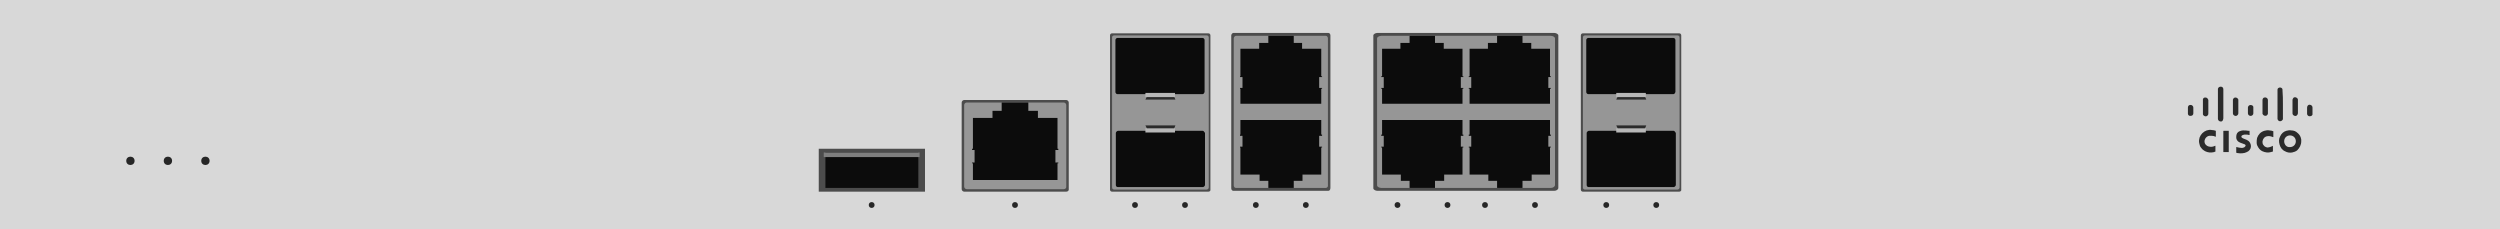 <?xml version="1.0" encoding="utf-8"?>
<!-- Copyright 2022 Virtual Console LLC. All rights reserved. Generator: Adobe Illustrator 26.0.2, SVG Export Plug-In . SVG Version: 6.00 Build 0)  -->
<svg version="1.1" id="Meraki_MX95" xmlns="http://www.w3.org/2000/svg" xmlns:xlink="http://www.w3.org/1999/xlink" x="0px"
	 y="0px" viewBox="0 0 600 55" style="enable-background:new 0 0 600 55;" xml:space="preserve">
<style type="text/css">
	.st0{fill:#D8D8D8;}
	.st1{fill:#2B2B2B;}
	.st2{fill:#262626;}
	.st3{fill:#4C4C4C;}
	.st4{fill:#0C0C0C;}
	.st5{fill:#7F7F7F;}
	.st6{fill:#969696;}
	.st7{fill:#B7B7B7;}
</style>
<g>
	<rect class="st0" width="600" height="55"/>
	<g>
		<path class="st1" d="M552.3,33.9c0,0.9-0.4,1.6-1,2.2c-0.4,0.3-0.8,0.4-1.2,0.5c-0.6,0.1-1.2,0-1.7-0.3c-0.7-0.3-1.1-0.9-1.3-1.6
			c-0.2-0.7-0.2-1.3,0.1-1.9c0.3-0.7,0.8-1.2,1.5-1.4c0.4-0.1,0.8-0.2,1.2-0.1c0.6,0,1.1,0.2,1.5,0.6c0.5,0.4,0.8,0.9,0.9,1.6
			C552.3,33.6,552.3,33.8,552.3,33.9z M549.6,35.3c0.8,0,1.4-0.6,1.4-1.4s-0.6-1.4-1.4-1.4s-1.4,0.6-1.4,1.4S548.8,35.4,549.6,35.3z
			"/>
		<path class="st1" d="M531.8,31.4c0,0.5,0,1,0,1.4c0,0,0,0-0.1,0c-0.2-0.1-0.5-0.2-0.8-0.2c-0.2,0-0.4,0-0.7,0
			c-0.6,0.1-1,0.6-1.1,1.1c-0.1,0.5,0.1,1,0.6,1.3c0.2,0.1,0.4,0.2,0.6,0.2c0.4,0.1,0.9,0,1.3-0.2c0,0,0,0,0.1,0c0,0.5,0,0.9,0,1.4
			c-0.1,0-0.2,0-0.3,0.1c-0.4,0.1-0.7,0.1-1.1,0.1c-0.8-0.1-1.5-0.4-2-1.1c-0.3-0.3-0.4-0.7-0.5-1.2c-0.1-0.5,0-0.9,0.1-1.3
			c0.3-0.8,0.9-1.4,1.7-1.7c0.4-0.1,0.8-0.2,1.2-0.1C531.2,31.2,531.5,31.3,531.8,31.4L531.8,31.4z"/>
		<path class="st1" d="M545.5,35C545.5,35.1,545.5,35.1,545.5,35c0,0.5,0,0.9,0,1.3l0,0c0,0,0,0.1-0.1,0.1c-0.1,0-0.3,0.1-0.4,0.1
			c-0.3,0.1-0.6,0.1-0.9,0.1c-0.9-0.1-1.6-0.4-2.1-1.2c-0.2-0.3-0.4-0.7-0.4-1.1s0-0.8,0.1-1.2c0.3-0.8,0.8-1.4,1.7-1.7
			c0.4-0.1,0.8-0.2,1.3-0.1c0.3,0,0.6,0.1,0.9,0.2l0,0c0,0.1,0,1.3,0,1.4c0,0,0,0-0.1,0c-0.5-0.2-0.9-0.3-1.4-0.2
			c-0.6,0.1-1,0.6-1.1,1.2c0,0.4,0,0.7,0.3,1c0.2,0.3,0.5,0.4,0.8,0.5C544.5,35.4,544.9,35.3,545.5,35
			C545.4,35.1,545.4,35.1,545.5,35z"/>
		<path class="st1" d="M536.7,36.5c0-0.4,0-0.8,0-1.2h0.1c0.4,0.1,0.8,0.2,1.2,0.2c0.2,0,0.3,0,0.5-0.1c0.1,0,0.2-0.1,0.3-0.2
			c0.2-0.2,0.2-0.4,0-0.5c-0.1-0.1-0.1-0.1-0.2-0.1c-0.2-0.1-0.3-0.1-0.5-0.2c-0.1,0-0.2-0.1-0.3-0.1c-0.2-0.1-0.5-0.2-0.7-0.4
			c-0.2-0.2-0.4-0.5-0.4-0.9c0-0.3,0-0.5,0.1-0.8c0.1-0.3,0.4-0.6,0.7-0.7c0.3-0.1,0.5-0.2,0.8-0.2c0.5,0,0.9,0,1.4,0.1
			c0.1,0,0.1,0,0.2,0c0,0.3,0,0.7,0,1h-0.1c-0.3-0.1-0.6-0.1-0.9-0.1c-0.2,0-0.4,0-0.6,0.1c-0.1,0-0.1,0.1-0.2,0.1
			c-0.2,0.1-0.2,0.3-0.1,0.5c0.1,0.1,0.2,0.1,0.3,0.2c0.2,0.1,0.3,0.1,0.5,0.2c0.3,0.1,0.5,0.2,0.8,0.4c0.3,0.2,0.5,0.6,0.6,1
			c0.1,0.6-0.1,1.1-0.6,1.5c-0.3,0.2-0.6,0.3-0.9,0.4c-0.4,0.1-0.7,0.1-1.1,0.1c-0.3,0-0.6-0.1-0.9-0.1
			C536.8,36.5,536.7,36.5,536.7,36.5z"/>
		<path class="st1" d="M532.3,25c0-1.1,0-2.3,0-3.4c0-0.1,0-0.2,0-0.3c0.1-0.3,0.3-0.5,0.7-0.5c0.3,0,0.6,0.2,0.6,0.6
			c0,0.1,0,0.1,0,0.2c0,2.3,0,4.5,0,6.8c0,0.2-0.1,0.4-0.2,0.6c-0.2,0.2-0.4,0.2-0.7,0.1c-0.2-0.1-0.4-0.3-0.4-0.6v-0.1
			C532.3,27.2,532.3,26.1,532.3,25z"/>
		<path class="st1" d="M547.9,25c0,1.1,0,2.3,0,3.4c0,0.1,0,0.2,0,0.2c-0.1,0.3-0.4,0.5-0.7,0.5c-0.3,0-0.6-0.3-0.6-0.6v-0.1
			c0-2.2,0-4.5,0-6.7c0-0.1,0-0.1,0-0.2c0-0.3,0.3-0.5,0.6-0.5c0.3,0,0.6,0.2,0.6,0.5c0,0.1,0,0.2,0,0.2
			C547.9,22.8,547.9,23.9,547.9,25z"/>
		<path class="st1" d="M534.9,31.4c0,1.7,0,3.4,0,5.1c-0.1,0-1.2,0-1.3,0v-0.1c0-1,0-1.9,0-2.9c0-0.7,0-1.3,0-2c0-0.1,0-0.1,0.1-0.1
			C534.1,31.4,534.4,31.4,534.9,31.4C534.9,31.4,534.9,31.4,534.9,31.4z"/>
		<path class="st1" d="M551.5,25.6c0,0.5,0,1,0,1.5c0,0.1,0,0.2-0.1,0.4c-0.2,0.3-0.4,0.4-0.7,0.3s-0.5-0.3-0.5-0.6
			c0-0.6,0-1.2,0-1.9c0-0.4,0-0.9,0-1.3c0-0.2,0.1-0.3,0.2-0.5c0.2-0.2,0.4-0.2,0.7-0.1c0.2,0.1,0.4,0.3,0.4,0.5c0,0.1,0,0.1,0,0.2
			C551.5,24.6,551.5,25.1,551.5,25.6z"/>
		<path class="st1" d="M528.7,25.6c0-0.5,0-1,0-1.5c0-0.1,0-0.2,0-0.3c0.1-0.3,0.3-0.4,0.6-0.4c0.4,0,0.6,0.3,0.7,0.6v0.1
			c0,0,0,0,0,0.1c0,0.2,0,0.3,0,0.5c0,0.8,0,1.7,0,2.5c0,0.1,0,0.3-0.1,0.4c-0.1,0.2-0.4,0.4-0.7,0.3c-0.3-0.1-0.5-0.3-0.5-0.5
			c0-0.1,0-0.1,0-0.2C528.7,26.6,528.7,26.1,528.7,25.6z"/>
		<path class="st1" d="M543,25.6c0-0.5,0-1.1,0-1.6c0-0.3,0.2-0.6,0.5-0.6c0.5-0.1,0.8,0.3,0.8,0.6v0.1c0,1,0,2,0,3
			c0,0.1,0,0.1,0,0.2c-0.1,0.3-0.3,0.5-0.6,0.5c-0.3,0-0.6-0.2-0.7-0.5c0-0.1,0-0.1,0-0.2C543,26.6,543,26.1,543,25.6L543,25.6z"/>
		<path class="st1" d="M537.2,25.6c0,0.5,0,1,0,1.5c0,0.1,0,0.3-0.1,0.4c-0.1,0.2-0.4,0.4-0.7,0.3s-0.5-0.3-0.5-0.6v-0.1
			c0-1,0-2,0-3c0-0.1,0-0.2,0-0.2c0.1-0.3,0.3-0.5,0.6-0.5c0.3,0,0.6,0.2,0.7,0.5c0,0.1,0,0.1,0,0.2
			C537.2,24.6,537.2,25.1,537.2,25.6L537.2,25.6z"/>
		<path class="st1" d="M526.4,26.5c0,0.2,0,0.5,0,0.7c0,0.3-0.2,0.6-0.6,0.6c-0.4,0.1-0.7-0.2-0.7-0.5c0-0.1,0-0.1,0-0.2
			c0-0.4,0-0.9,0-1.3c0-0.3,0.2-0.6,0.5-0.6c0.5-0.1,0.8,0.3,0.8,0.6C526.4,26,526.4,26.2,526.4,26.5z"/>
		<path class="st1" d="M540.8,26.5c0,0.2,0,0.5,0,0.7c0,0.3-0.2,0.5-0.5,0.6c-0.4,0.1-0.8-0.2-0.8-0.6c0-0.5,0-0.9,0-1.4
			c0-0.3,0.3-0.6,0.6-0.6c0.4,0,0.7,0.2,0.7,0.5c0,0.1,0,0.1,0,0.2C540.8,26,540.8,26.3,540.8,26.5L540.8,26.5z"/>
		<path class="st1" d="M553.7,26.5c0-0.2,0-0.4,0-0.7c0-0.2,0.1-0.4,0.2-0.5c0.2-0.2,0.4-0.2,0.7-0.1c0.2,0.1,0.4,0.3,0.4,0.6v0.1
			c0,0.4,0,0.8,0,1.3c0,0.1,0,0.2,0,0.3c-0.1,0.3-0.4,0.4-0.7,0.4c-0.3,0-0.5-0.2-0.6-0.5c0-0.1,0-0.1,0-0.2l0,0
			C553.7,26.9,553.7,26.7,553.7,26.5L553.7,26.5z"/>
	</g>
	<circle class="st2" cx="31.3" cy="38.6" r="1"/>
	<circle class="st2" cx="40.3" cy="38.6" r="1"/>
	<circle class="st2" cx="49.3" cy="38.6" r="1"/>
	<g>
		<g>
			<polygon class="st3" points="196.5,35.7 196.5,37 196.5,46 222,46 222,37 222,35.7 			"/>
			<g>
				<rect x="198.1" y="36.6" class="st4" width="22.3" height="8.5"/>
				<rect x="197.7" y="36.6" class="st5" width="23" height="1.1"/>
			</g>
		</g>
		<g>
			<g>
				<path class="st3" d="M290,46h-23.1c-0.3,0-0.5-0.2-0.5-0.5v-37c0-0.3,0.2-0.5,0.5-0.5H290c0.3,0,0.5,0.2,0.5,0.5v36.9
					C290.6,45.8,290.3,46,290,46z"/>
				<path class="st6" d="M289.6,45.5h-22.2c-0.3,0-0.5-0.2-0.5-0.5V9c0-0.3,0.2-0.5,0.5-0.5h22.2c0.3,0,0.5,0.2,0.5,0.5v36
					C290.1,45.3,289.8,45.5,289.6,45.5z"/>
			</g>
			<g>
				<g>
					<polygon class="st1" points="274.9,23.9 282.1,23.9 281.4,22.2 275.7,22.2 					"/>
					<path class="st4" d="M289.1,22.1V9.6c0-0.2-0.2-0.5-0.5-0.5h-20.4c-0.2,0-0.5,0.2-0.5,0.5v12.5c0,0.2,0.2,0.5,0.5,0.5h20.4
						C288.9,22.6,289,22.3,289.1,22.1z"/>
					<rect x="274.9" y="22.3" class="st7" width="7.1" height="1"/>
				</g>
				<g>
					<polygon class="st1" points="275.7,31.8 281.4,31.8 282.1,30.1 274.9,30.1 					"/>
					<path class="st4" d="M288.7,31.4h-20.4c-0.2,0-0.5,0.3-0.5,0.5v12.5c0,0.3,0.2,0.5,0.5,0.5h20.4c0.2,0,0.5-0.3,0.5-0.5V31.9
						C289,31.7,288.9,31.4,288.7,31.4z"/>
					<rect x="274.9" y="30.8" class="st7" width="7.1" height="1"/>
				</g>
			</g>
		</g>
		<g>
			<g>
				<path class="st3" d="M403,46h-23.1c-0.3,0-0.5-0.2-0.5-0.5v-37c0-0.3,0.2-0.5,0.5-0.5H403c0.3,0,0.5,0.2,0.5,0.5v36.9
					C403.6,45.8,403.3,46,403,46z"/>
				<path class="st6" d="M402.6,45.5h-22.2c-0.3,0-0.5-0.2-0.5-0.5V9c0-0.3,0.2-0.5,0.5-0.5h22.2c0.3,0,0.5,0.2,0.5,0.5v36
					C403.1,45.3,402.8,45.5,402.6,45.5z"/>
			</g>
			<g>
				<g>
					<polygon class="st1" points="387.9,23.9 395.1,23.9 394.4,22.2 388.7,22.2 					"/>
					<path class="st4" d="M402.1,22.1V9.6c0-0.2-0.2-0.5-0.5-0.5h-20.4c-0.2,0-0.5,0.2-0.5,0.5v12.5c0,0.2,0.2,0.5,0.5,0.5h20.4
						C401.9,22.6,402,22.3,402.1,22.1z"/>
					<rect x="387.9" y="22.3" class="st7" width="7.1" height="1"/>
				</g>
				<g>
					<polygon class="st1" points="388.7,31.8 394.4,31.8 395.1,30.1 387.9,30.1 					"/>
					<path class="st4" d="M401.7,31.4h-20.4c-0.2,0-0.5,0.3-0.5,0.5v12.5c0,0.3,0.2,0.5,0.5,0.5h20.4c0.2,0,0.5-0.3,0.5-0.5V31.9
						C402,31.7,401.9,31.4,401.7,31.4z"/>
					<rect x="387.9" y="30.8" class="st7" width="7.1" height="1"/>
				</g>
			</g>
		</g>
		<g>
			<g>
				<path class="st3" d="M255.9,46h-24.5c-0.3,0-0.6-0.3-0.6-0.6V24.6c0-0.3,0.3-0.6,0.6-0.6h24.5c0.3,0,0.6,0.3,0.6,0.6v20.7
					C256.6,45.7,256.3,46,255.9,46z"/>
				<path class="st6" d="M255.3,45.4H232c-0.3,0-0.6-0.3-0.6-0.6V25.2c0-0.3,0.3-0.6,0.6-0.6h23.3c0.3,0,0.6,0.3,0.6,0.6v19.7
					C255.9,45.2,255.6,45.4,255.3,45.4z"/>
			</g>
			<polygon class="st4" points="253.8,36 254,36 254,35.7 253.8,35.7 253.8,28.3 249.1,28.3 249.1,26.6 246.8,26.6 246.8,24.6 
				240.4,24.6 240.4,26.6 238.2,26.6 238.2,28.3 233.5,28.3 233.5,35.7 233.3,35.7 233.3,36 233.5,36 233.9,36 233.9,39 233.3,39 
				233.3,39.2 233.5,39.2 233.5,43.2 253.8,43.2 253.8,39.2 254,39.2 254,39 253.3,39 253.3,36 			"/>
		</g>
		<g>
			<g>
				<path class="st3" d="M318.8,45.8H296c-0.3,0-0.5-0.3-0.5-0.6V8.5c0-0.3,0.3-0.6,0.5-0.6h22.8c0.3,0,0.5,0.3,0.5,0.6v36.6
					C319.3,45.5,319.1,45.8,318.8,45.8z"/>
				<path class="st6" d="M318.2,45.1h-21.6c-0.3,0-0.5-0.3-0.5-0.6V9.2c0-0.3,0.3-0.6,0.5-0.6h21.6c0.3,0,0.5,0.3,0.5,0.6v35.2
					C318.8,44.8,318.5,45.1,318.2,45.1z"/>
			</g>
			<polygon class="st4" points="317.1,18.5 317.3,18.5 317.3,18.3 317.1,18.3 317.1,11.7 312.5,11.7 312.5,10.3 310.5,10.3 
				310.5,8.6 304.4,8.6 304.4,10.3 302.2,10.3 302.2,11.7 297.7,11.7 297.7,18.3 297.6,18.3 297.6,18.5 297.7,18.5 298.2,18.5 
				298.2,21.1 297.6,21.1 297.6,21.3 297.7,21.3 297.7,24.9 317.1,24.9 317.1,21.3 317.3,21.3 317.3,21.1 316.6,21.1 316.6,18.5 			
				"/>
			<polygon class="st4" points="297.7,35.2 297.6,35.2 297.6,35.4 297.7,35.4 297.7,41.9 302.3,41.9 302.3,43.4 304.4,43.4 
				304.4,45.1 310.5,45.1 310.5,43.4 312.6,43.4 312.6,41.9 317.1,41.9 317.1,35.4 317.3,35.4 317.3,35.2 317.1,35.2 316.6,35.2 
				316.6,32.6 317.3,32.6 317.3,32.3 317.1,32.3 317.1,28.8 297.7,28.8 297.7,32.3 297.6,32.3 297.6,32.6 298.2,32.6 298.2,35.2 			
				"/>
		</g>
		<g>
			<g>
				<path class="st3" d="M373,45.8h-42.4c-0.5,0-1-0.3-1-0.6V8.5c0-0.3,0.5-0.6,1-0.6H373c0.5,0,1,0.3,1,0.6v36.6
					C374,45.5,373.5,45.8,373,45.8z"/>
				<path class="st6" d="M372.2,45.1h-40.7c-0.5,0-1-0.3-1-0.6V9.2c0-0.3,0.5-0.6,1-0.6h40.7c0.5,0,1,0.3,1,0.6v35.2
					C373.2,44.8,372.7,45.1,372.2,45.1z"/>
			</g>
			<g>
				<polygon class="st4" points="351,18.5 351.2,18.5 351.2,18.3 351,18.3 351,11.7 346.5,11.7 346.5,10.3 344.4,10.3 344.4,8.6 
					338.3,8.6 338.3,10.3 336.1,10.3 336.1,11.7 331.7,11.7 331.7,18.3 331.5,18.3 331.5,18.5 331.7,18.5 332.1,18.5 332.1,21.1 
					331.5,21.1 331.5,21.3 331.7,21.3 331.7,24.9 351,24.9 351,21.3 351.2,21.3 351.2,21.1 350.6,21.1 350.6,18.5 				"/>
				<polygon class="st4" points="331.7,35.2 331.5,35.2 331.5,35.4 331.7,35.4 331.7,41.9 336.2,41.9 336.2,43.4 338.3,43.4 
					338.3,45.1 344.4,45.1 344.4,43.4 346.6,43.4 346.6,41.9 351,41.9 351,35.4 351.2,35.4 351.2,35.2 351,35.2 350.6,35.2 
					350.6,32.6 351.2,32.6 351.2,32.3 351,32.3 351,28.8 331.7,28.8 331.7,32.3 331.5,32.3 331.5,32.6 332.1,32.6 332.1,35.2 				
					"/>
				<polygon class="st4" points="372,18.5 372.2,18.5 372.2,18.3 372,18.3 372,11.7 367.5,11.7 367.5,10.3 365.4,10.3 365.4,8.6 
					359.3,8.6 359.3,10.3 357.1,10.3 357.1,11.7 352.7,11.7 352.7,18.3 352.5,18.3 352.5,18.5 352.7,18.5 353.1,18.5 353.1,21.1 
					352.5,21.1 352.5,21.3 352.7,21.3 352.7,24.9 372,24.9 372,21.3 372.2,21.3 372.2,21.1 371.6,21.1 371.6,18.5 				"/>
				<polygon class="st4" points="352.7,35.2 352.5,35.2 352.5,35.4 352.7,35.4 352.7,41.9 357.2,41.9 357.2,43.4 359.3,43.4 
					359.3,45.1 365.4,45.1 365.4,43.4 367.6,43.4 367.6,41.9 372,41.9 372,35.4 372.2,35.4 372.2,35.2 372,35.2 371.6,35.2 
					371.6,32.6 372.2,32.6 372.2,32.3 372,32.3 372,28.8 352.7,28.8 352.7,32.3 352.5,32.3 352.5,32.6 353.1,32.6 353.1,35.2 				
					"/>
			</g>
		</g>
		<circle class="st2" cx="209.2" cy="49.2" r="0.7"/>
		<circle class="st2" cx="243.6" cy="49.2" r="0.7"/>
		<g>
			<circle class="st2" cx="272.4" cy="49.2" r="0.7"/>
			<circle class="st2" cx="284.4" cy="49.2" r="0.7"/>
		</g>
		<g>
			<circle class="st2" cx="301.4" cy="49.2" r="0.7"/>
			<circle class="st2" cx="313.4" cy="49.2" r="0.7"/>
		</g>
		<g>
			<circle class="st2" cx="335.4" cy="49.2" r="0.7"/>
			<circle class="st2" cx="347.4" cy="49.2" r="0.7"/>
		</g>
		<g>
			<circle class="st2" cx="356.4" cy="49.2" r="0.7"/>
			<circle class="st2" cx="368.4" cy="49.2" r="0.7"/>
		</g>
		<g>
			<circle class="st2" cx="385.5" cy="49.2" r="0.7"/>
			<circle class="st2" cx="397.5" cy="49.2" r="0.7"/>
		</g>
	</g>
</g>
</svg>
